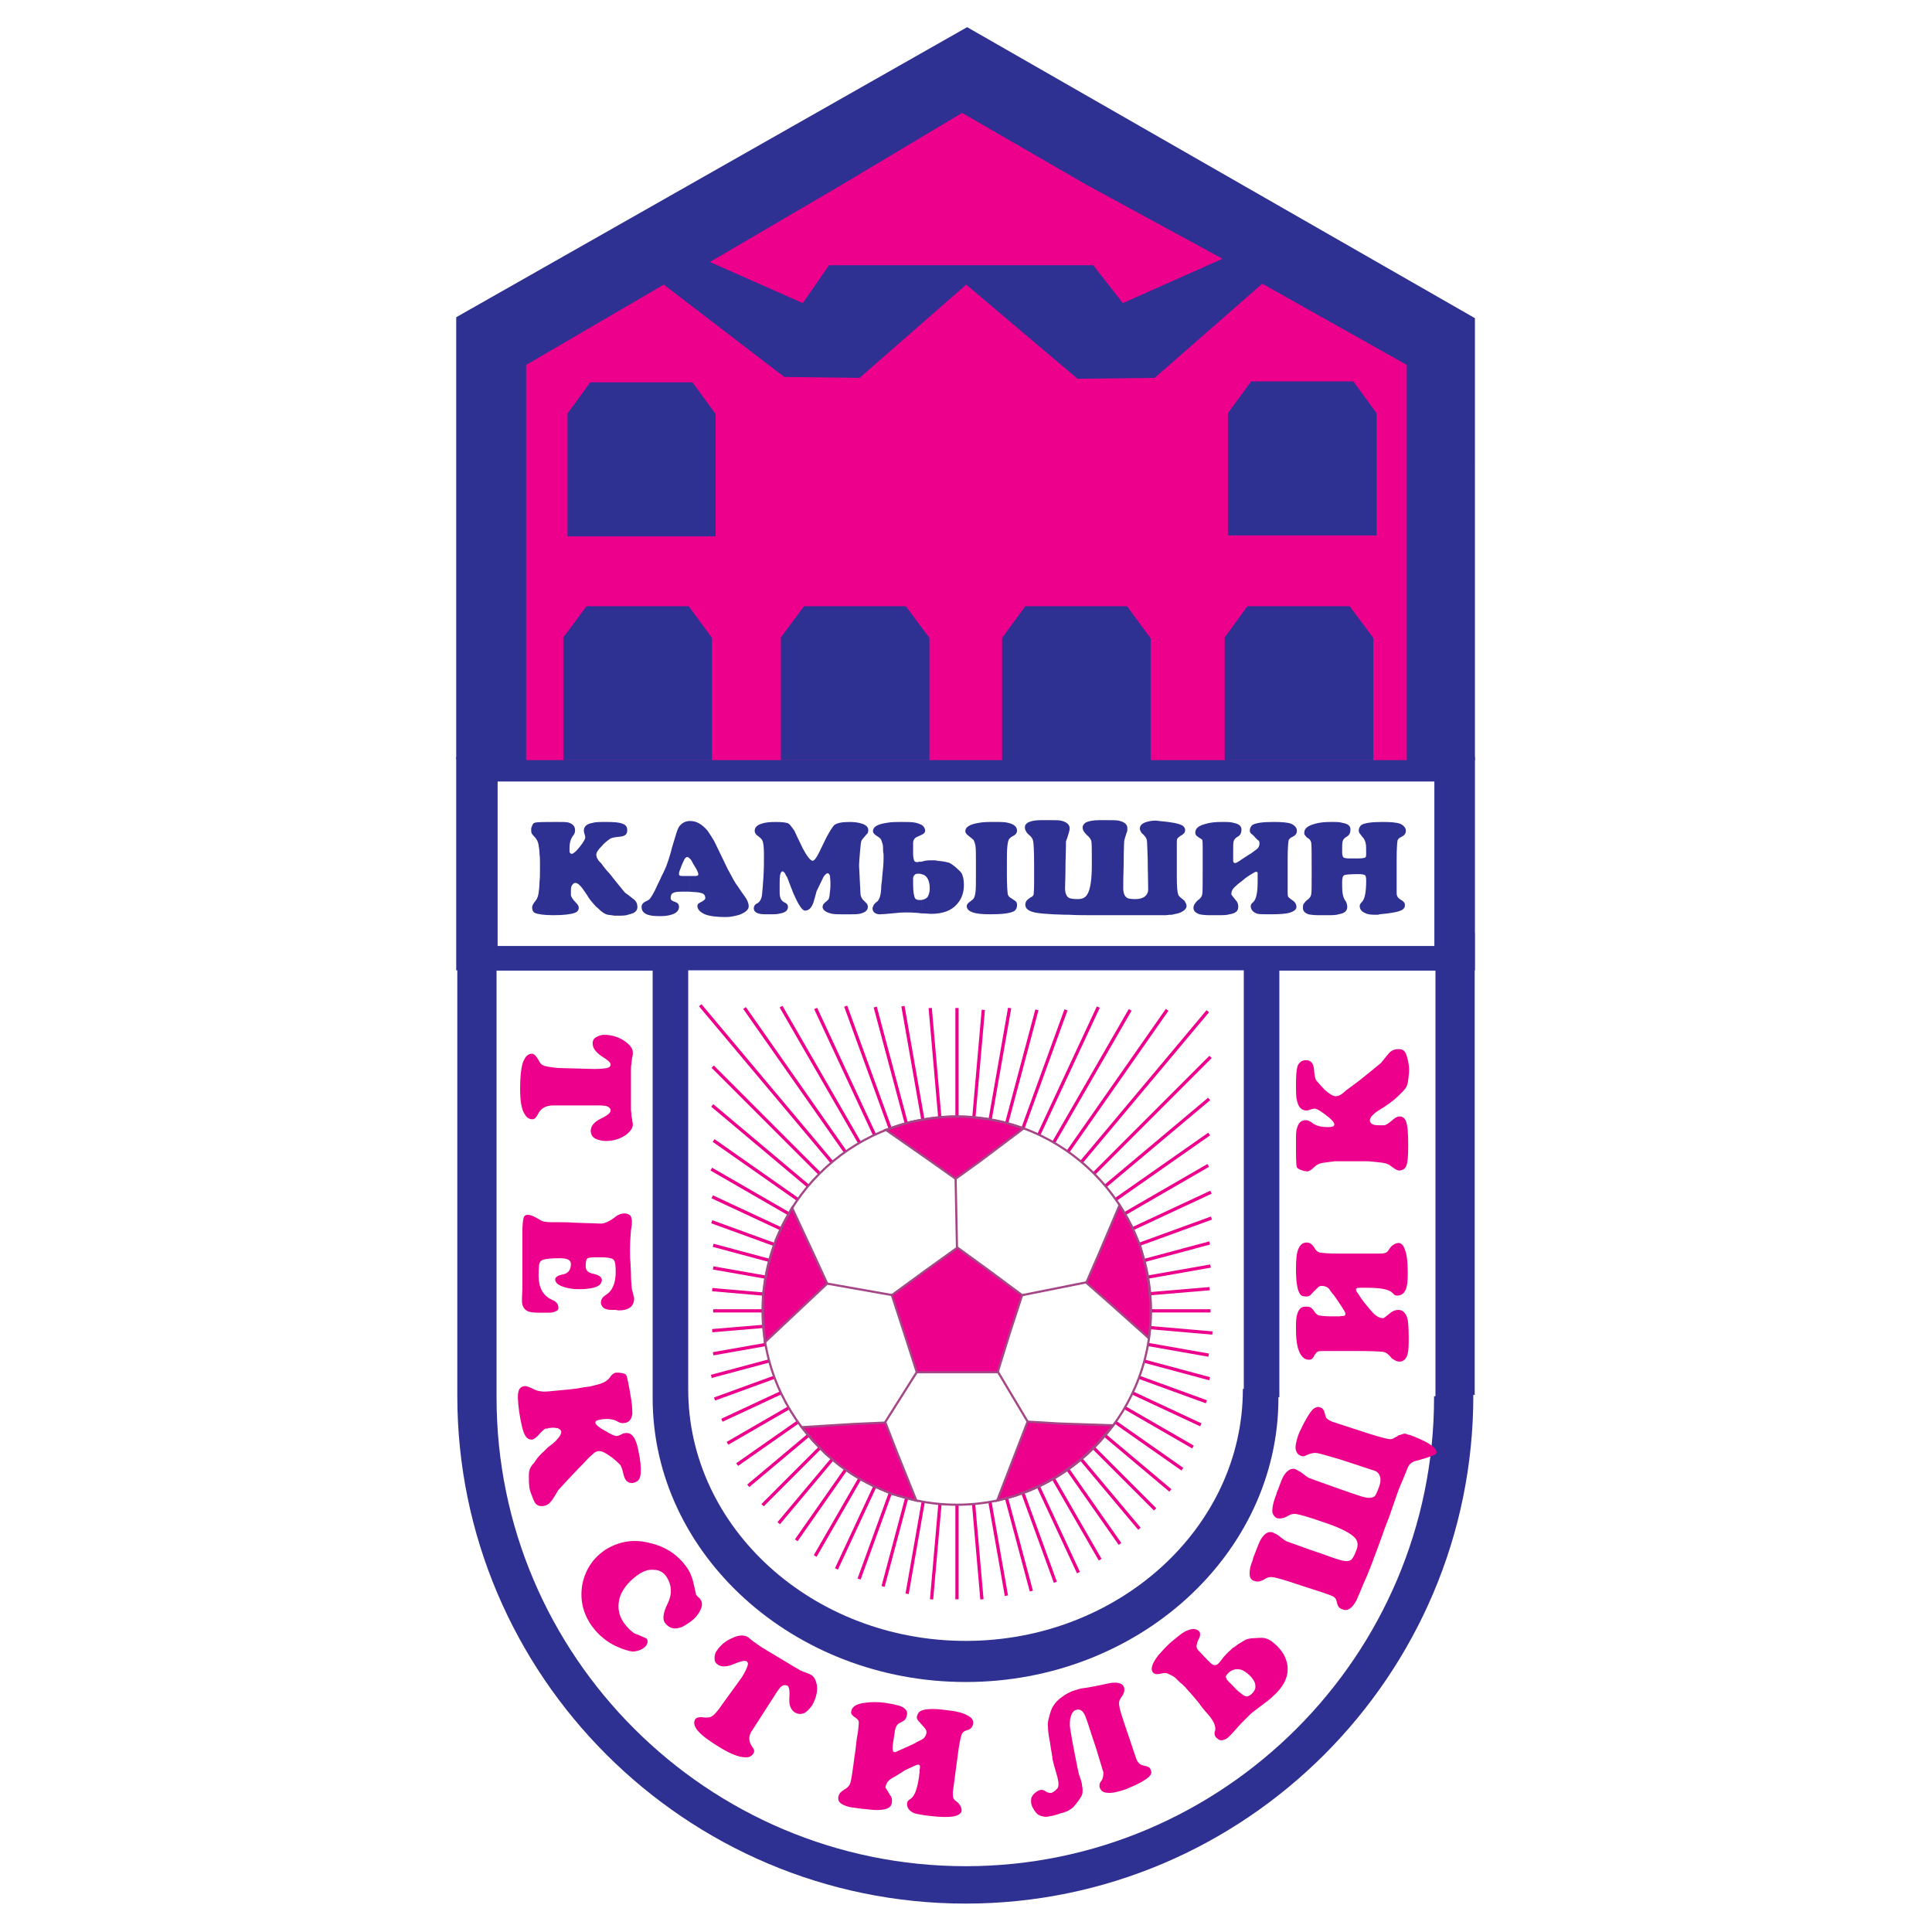 <?xml version="1.0" encoding="utf-8"?>
<!-- Generator: Adobe Illustrator 13.0.0, SVG Export Plug-In . SVG Version: 6.00 Build 14948)  -->
<!DOCTYPE svg PUBLIC "-//W3C//DTD SVG 1.0//EN" "http://www.w3.org/TR/2001/REC-SVG-20010904/DTD/svg10.dtd">
<svg version="1.0" id="Layer_1" xmlns="http://www.w3.org/2000/svg" xmlns:xlink="http://www.w3.org/1999/xlink" x="0px" y="0px"
	 width="192.756px" height="192.756px" viewBox="0 0 192.756 192.756" enable-background="new 0 0 192.756 192.756"
	 xml:space="preserve">
<g>
	<polygon fill-rule="evenodd" clip-rule="evenodd" fill="#FFFFFF" points="0,0 192.756,0 192.756,192.756 0,192.756 0,0 	"/>
	<path fill-rule="evenodd" clip-rule="evenodd" fill="#2E3192" d="M96.354,189.922c27.877,0,50.639-22.754,50.639-50.664
		c0-0.047,0-0.092,0-0.092h0.138V93.062h-30.18H75.666H45.625v46.104c0,0,0,0.045,0,0.092
		C45.625,167.168,68.386,189.922,96.354,189.922L96.354,189.922z"/>
	<path fill-rule="evenodd" clip-rule="evenodd" fill="#FFFFFF" d="M96.354,186.191c25.711,0,46.722-21.004,46.722-46.75
		c0-0.047,0-0.092,0-0.139h0.139V96.838h-27.83H77.279H49.541v42.464c0,0.047,0,0.092,0,0.139
		C49.541,165.188,70.552,186.191,96.354,186.191L96.354,186.191z"/>
	<path fill-rule="evenodd" clip-rule="evenodd" fill="#2E3192" d="M96.354,167.814c17.187,0,31.195-12.76,31.195-28.326
		c0-0.047,0-0.047,0-0.094h0.092V96.01H65.115v43.385c0,0.047,0,0.047,0,0.094C65.115,155.055,79.168,167.814,96.354,167.814
		L96.354,167.814z"/>
	<path fill-rule="evenodd" clip-rule="evenodd" fill="#FFFFFF" d="M96.354,163.713c15.207,0,27.646-11.283,27.646-25.1
		c0-0.047,0-0.047,0-0.047h0.093V95.871h-55.43v42.695c0,0,0,0,0,0.047C68.663,152.43,81.103,163.713,96.354,163.713L96.354,163.713
		z"/>
	
		<polygon fill-rule="evenodd" clip-rule="evenodd" fill="#2E3192" stroke="#2E3192" stroke-width="0.216" stroke-miterlimit="2.613" points="
		45.625,96.7 147.046,96.7 147.046,75.652 45.625,75.652 45.625,96.7 	"/>
	
		<polygon fill-rule="evenodd" clip-rule="evenodd" fill="#FFFFFF" stroke="#2E3192" stroke-width="0.216" stroke-miterlimit="2.613" points="
		49.541,94.489 143.215,94.489 143.215,77.863 49.541,77.863 49.541,94.489 	"/>
	
		<polygon fill-rule="evenodd" clip-rule="evenodd" fill="#2E3192" stroke="#2E3192" stroke-width="0.216" stroke-miterlimit="2.613" points="
		45.625,75.652 147.046,75.744 147.045,31.805 96.493,2.834 45.625,31.712 45.625,75.652 	"/>
	<polygon fill-rule="evenodd" clip-rule="evenodd" fill="#EC008C" points="52.489,75.836 140.358,75.836 140.358,36.411 
		125.936,28.304 115.2,37.7 107.506,37.792 96.401,28.396 85.757,37.7 78.247,37.608 66.221,28.396 52.489,36.411 52.489,75.836 	
		"/>
	
		<polygon fill-rule="evenodd" clip-rule="evenodd" fill="#2E3192" stroke="#2E3192" stroke-width="0.216" stroke-miterlimit="2.613" points="
		56.314,75.744 70.92,75.744 70.92,63.677 68.663,60.591 58.572,60.591 56.314,63.63 56.314,75.744 	"/>
	
		<polygon fill-rule="evenodd" clip-rule="evenodd" fill="#2E3192" stroke="#2E3192" stroke-width="0.216" stroke-miterlimit="2.613" points="
		122.618,53.314 137.225,53.314 137.225,41.247 134.967,38.161 124.876,38.161 122.618,41.247 122.618,53.314 	"/>
	
		<polygon fill-rule="evenodd" clip-rule="evenodd" fill="#2E3192" stroke="#2E3192" stroke-width="0.216" stroke-miterlimit="2.613" points="
		56.729,53.405 71.289,53.405 71.289,41.339 69.031,38.253 58.94,38.253 56.729,41.293 56.729,53.405 	"/>
	
		<polygon fill-rule="evenodd" clip-rule="evenodd" fill="#2E3192" stroke="#2E3192" stroke-width="0.216" stroke-miterlimit="2.613" points="
		122.296,75.744 136.902,75.744 136.902,63.677 134.599,60.591 124.507,60.591 122.296,63.63 122.296,75.744 	"/>
	
		<polygon fill-rule="evenodd" clip-rule="evenodd" fill="#2E3192" stroke="#2E3192" stroke-width="0.216" stroke-miterlimit="2.613" points="
		100.086,75.79 114.692,75.79 114.692,63.723 112.39,60.591 102.345,60.591 100.086,63.677 100.086,75.79 	"/>
	
		<polygon fill-rule="evenodd" clip-rule="evenodd" fill="#2E3192" stroke="#2E3192" stroke-width="0.216" stroke-miterlimit="2.613" points="
		78.017,75.744 92.622,75.744 92.622,63.677 90.319,60.591 80.273,60.591 78.017,63.63 78.017,75.744 	"/>
	<polygon fill-rule="evenodd" clip-rule="evenodd" fill="#EC008C" points="95.986,11.263 83.96,18.448 70.828,26.14 80.089,30.239 
		82.716,26.462 109.071,26.462 112.021,30.239 121.973,25.817 108.335,18.402 95.986,11.263 	"/>
	<path fill-rule="evenodd" clip-rule="evenodd" fill="#2E3192" d="M91.931,91.127v-1.335c0.277-0.046,0.461-0.139,0.599-0.276
		c0.138-0.23,0.23-0.507,0.23-0.875c0-0.46-0.092-0.783-0.23-1.013c-0.138-0.23-0.322-0.369-0.599-0.414v-1.244
		c0.139-0.046,0.23-0.046,0.368-0.093c0.277-0.045,0.507-0.045,0.738-0.045c0.185,0,0.369,0,0.46,0.045
		c0.6,0.046,0.968,0.139,1.152,0.185c0.231,0.093,0.415,0.23,0.646,0.415c0.322,0.276,0.552,0.506,0.645,0.645
		c0.138,0.276,0.229,0.645,0.229,1.151c0,0.783-0.229,1.428-0.691,1.935c-0.553,0.645-1.428,0.967-2.58,0.967
		C92.668,91.173,92.346,91.127,91.931,91.127L91.931,91.127z M91.931,83.297v-1.013c0.23,0.138,0.368,0.368,0.368,0.599
		C92.299,83.067,92.162,83.205,91.931,83.297L91.931,83.297z M97.368,87.258v-1.289c0-0.737,0-1.244-0.045-1.566
		c-0.046-0.276-0.139-0.507-0.184-0.599c-0.047-0.046-0.231-0.184-0.507-0.415c-0.185-0.139-0.322-0.276-0.322-0.461
		c0-0.415,0.46-0.691,1.336-0.829c0.46-0.093,0.967-0.093,1.566-0.093c0.646,0,1.06,0,1.382,0.093
		c0.6,0.138,0.876,0.414,0.876,0.783c0,0.185-0.092,0.322-0.276,0.46c-0.276,0.139-0.46,0.277-0.46,0.322
		c-0.14,0.092-0.185,0.369-0.231,0.783c-0.046,0.414-0.046,0.921-0.046,1.52v1.289c0,1.014,0.046,1.705,0.093,1.981
		c0.045,0.138,0.139,0.276,0.322,0.368c0.138,0.092,0.276,0.185,0.414,0.277c0.139,0.091,0.185,0.23,0.185,0.414
		c0,0.277-0.092,0.461-0.276,0.6c-0.414,0.23-1.198,0.322-2.396,0.322c-0.783,0-1.335-0.046-1.75-0.185
		c-0.369-0.138-0.599-0.322-0.599-0.645c0-0.138,0.138-0.322,0.37-0.46c0.138-0.139,0.275-0.185,0.275-0.231
		c0.092-0.092,0.185-0.322,0.231-0.691C97.368,88.64,97.368,88.042,97.368,87.258L97.368,87.258z M116.905,91.266
		c-0.139,0-0.323,0-0.6,0.045c-0.276,0-0.599,0-0.921,0s-0.646,0-0.968,0c-0.369,0-0.691,0-1.06,0c-0.415,0-1.152,0-2.212,0
		s-1.659,0-1.843,0c-0.968,0-1.844,0-2.627-0.045c-0.737,0-1.29-0.046-1.613-0.046c-0.46-0.046-0.875-0.046-1.197-0.092
		c-1.06-0.092-1.567-0.368-1.567-0.875c0-0.139,0.047-0.322,0.185-0.461c0.093-0.092,0.23-0.185,0.368-0.276
		c0.139-0.046,0.231-0.138,0.277-0.276c0-0.093,0.046-0.461,0.046-1.106v-1.934c0-1.244-0.046-2.026-0.092-2.257
		c-0.046-0.277-0.185-0.46-0.415-0.645c-0.092-0.092-0.23-0.184-0.276-0.322c-0.093-0.139-0.138-0.277-0.138-0.415
		c0-0.23,0.092-0.369,0.322-0.506c0.275-0.138,0.69-0.23,1.29-0.23c0.138,0,0.23,0,0.322,0c0.093,0,0.185,0,0.276,0
		c0.692,0,1.152,0,1.382,0.046c0.554,0.138,0.876,0.369,0.876,0.783c0,0.139-0.046,0.276-0.092,0.461
		c-0.138,0.46-0.23,0.736-0.277,0.829c0,0.092,0,0.829-0.045,2.165c0,1.335-0.047,2.165-0.047,2.487
		c0,0.507,0.139,0.829,0.369,0.968c0.138,0.091,0.414,0.138,0.921,0.138c0.415,0,0.737-0.138,0.922-0.46
		c0.323-0.507,0.461-1.521,0.461-2.995c0-1.289,0-2.072-0.047-2.302c-0.045-0.23-0.229-0.46-0.46-0.645
		c-0.092-0.092-0.185-0.184-0.276-0.322c-0.093-0.139-0.138-0.277-0.138-0.415c0-0.23,0.138-0.369,0.322-0.506
		c0.275-0.138,0.736-0.23,1.336-0.23c0.092,0,0.23,0,0.322,0c0.093,0,0.184,0,0.276,0c0.691,0,1.105,0,1.336,0.046
		c0.6,0.138,0.876,0.369,0.876,0.783c0,0.139,0,0.276-0.092,0.461c-0.139,0.46-0.23,0.736-0.23,0.829
		c0,0.092-0.047,0.829-0.047,2.165c-0.045,1.335-0.045,2.165-0.045,2.487c0,0.507,0.138,0.829,0.368,0.968
		c0.092,0.091,0.415,0.138,0.875,0.138c0.369,0,0.646-0.092,0.876-0.23c0.23-0.185,0.368-0.415,0.368-0.737
		c0-0.875-0.046-1.843-0.046-2.994c-0.046-1.105-0.046-1.75-0.092-1.934c-0.047-0.231-0.23-0.461-0.507-0.691
		c-0.093-0.138-0.185-0.277-0.185-0.461c0-0.276,0.185-0.461,0.506-0.599c0.277-0.092,0.6-0.185,1.061-0.185
		c0.185,0,0.323,0.046,0.415,0.046c1.105,0.092,1.843,0.23,2.211,0.415c0.185,0.092,0.323,0.276,0.323,0.461
		c0,0.138-0.046,0.276-0.092,0.322c-0.093,0.092-0.185,0.184-0.369,0.276c-0.139,0.092-0.23,0.184-0.323,0.276
		c-0.045,0.139-0.045,0.277-0.045,0.507v3.316c0,0.921,0.045,1.474,0.138,1.75c0,0.091,0.139,0.23,0.368,0.414
		c0.093,0.093,0.185,0.139,0.231,0.185c0.137,0.184,0.184,0.322,0.229,0.46c0.046,0.277-0.138,0.507-0.507,0.691
		C117.642,91.127,117.32,91.173,116.905,91.266L116.905,91.266z M128.47,85.646v3.362c0,0.184,0,0.322,0.046,0.461
		c0.093,0.092,0.186,0.184,0.323,0.276c0.138,0.092,0.276,0.185,0.368,0.322c0.092,0.092,0.139,0.276,0.139,0.415
		c0,0.23-0.185,0.415-0.6,0.552c-0.368,0.139-1.06,0.185-1.98,0.185c-0.646,0-1.061,0-1.291-0.046
		c-0.46-0.139-0.69-0.415-0.69-0.783c0-0.138,0.092-0.276,0.23-0.369c0.321-0.276,0.46-0.967,0.46-2.073c0-0.092,0-0.184,0-0.276
		c0-0.093,0-0.184,0-0.276c0-0.139,0-0.276,0-0.323c-0.046-0.092-0.092-0.092-0.184-0.092c-0.047,0-0.139,0.046-0.276,0.139
		c-0.415,0.23-0.646,0.415-0.783,0.506c-0.093,0.092-0.323,0.276-0.691,0.553c-0.276,0.23-0.461,0.414-0.554,0.553
		c-0.092,0.138-0.138,0.322-0.138,0.507c0,0.045,0.185,0.23,0.461,0.598c0.185,0.184,0.23,0.415,0.23,0.645
		c0,0.415-0.276,0.645-0.876,0.737c-0.276,0.092-0.691,0.092-1.336,0.092c-0.092,0-0.185,0-0.276,0s-0.23,0-0.322,0
		c-0.461,0-0.829-0.045-1.06-0.092c-0.369-0.138-0.6-0.322-0.6-0.645c0-0.138,0.046-0.277,0.139-0.415
		c0.092-0.138,0.185-0.229,0.275-0.322c0.277-0.185,0.416-0.368,0.461-0.598c0.046-0.231,0.046-1.013,0.046-2.304
		c0-0.46,0-0.875,0-1.29c0-0.368,0-0.69,0-1.013c0-0.46,0-0.737-0.046-0.829c0-0.046-0.138-0.139-0.322-0.231
		c-0.092-0.091-0.184-0.138-0.184-0.138c-0.139-0.092-0.185-0.23-0.185-0.368c0-0.415,0.321-0.691,1.06-0.876
		c0.46-0.138,0.967-0.184,1.613-0.184c0.507,0,0.874,0,1.151,0.093c0.507,0.091,0.783,0.322,0.783,0.645
		c0,0.184-0.046,0.369-0.092,0.46c-0.093,0.138-0.185,0.23-0.369,0.322c-0.138,0.093-0.276,0.23-0.322,0.415
		c-0.046,0.138-0.046,0.506-0.046,1.059v0.507c0,0.184,0,0.322,0,0.414c0.046,0.138,0.092,0.185,0.184,0.185
		c0.093,0,0.185-0.046,0.323-0.138c0.091-0.046,0.23-0.138,0.276-0.184c0.507-0.322,0.829-0.553,1.013-0.645
		c0.186-0.139,0.369-0.277,0.554-0.415c0.185-0.139,0.276-0.322,0.276-0.599c0-0.138-0.046-0.277-0.185-0.322
		c-0.092-0.092-0.184-0.184-0.23-0.231c-0.046-0.046-0.138-0.184-0.322-0.322c-0.138-0.092-0.23-0.23-0.23-0.368
		c0-0.23,0.093-0.414,0.23-0.553c0.322-0.23,1.061-0.323,2.166-0.323c0.783,0,1.382,0.046,1.751,0.184
		c0.368,0.185,0.552,0.415,0.552,0.691c0,0.276-0.138,0.46-0.414,0.599c-0.23,0.091-0.368,0.23-0.415,0.368
		C128.516,84.126,128.47,84.725,128.47,85.646L128.47,85.646z M139.344,85.646v3.362c0,0.184,0,0.322,0.092,0.461
		c0.047,0.092,0.139,0.184,0.277,0.276c0.184,0.092,0.276,0.185,0.322,0.229c0.093,0.093,0.138,0.185,0.138,0.322
		c0,0.231-0.092,0.369-0.322,0.507c-0.368,0.184-1.105,0.322-2.211,0.415c-0.093,0.046-0.139,0.046-0.231,0.046
		c-0.046,0-0.138,0-0.229,0c-0.461,0-0.783-0.046-1.015-0.184c-0.322-0.138-0.507-0.369-0.507-0.691
		c0-0.138,0.093-0.276,0.231-0.415c0.275-0.276,0.415-0.967,0.415-2.118c0-0.322-0.047-0.507-0.14-0.553
		c-0.092-0.046-0.275-0.092-0.645-0.092c-0.783,0-1.244,0.045-1.383,0.092c-0.183,0.092-0.229,0.322-0.229,0.691v0.415
		c0,0.691,0.092,1.197,0.368,1.521c0.093,0.184,0.139,0.367,0.139,0.552c0,0.415-0.277,0.645-0.875,0.737
		c-0.231,0.092-0.691,0.092-1.337,0.092c-0.093,0-0.185,0-0.276,0s-0.185,0-0.323,0c-0.46,0-0.829-0.045-1.059-0.092
		c-0.369-0.138-0.554-0.322-0.554-0.645c0-0.138,0-0.277,0.092-0.415c0.093-0.138,0.185-0.229,0.277-0.322
		c0.276-0.185,0.414-0.368,0.461-0.598c0.045-0.231,0.045-1.013,0.045-2.304c0-1.658,0-2.625-0.045-2.855
		c-0.047-0.23-0.185-0.415-0.415-0.507c-0.092-0.091-0.139-0.138-0.185-0.23c-0.092-0.046-0.092-0.138-0.092-0.276
		c0-0.415,0.368-0.691,1.06-0.876c0.461-0.138,1.014-0.184,1.612-0.184c0.507,0,0.876,0,1.153,0.093
		c0.552,0.091,0.782,0.322,0.782,0.645c0,0.184-0.046,0.369-0.093,0.46c-0.092,0.138-0.184,0.23-0.368,0.322
		c-0.139,0.093-0.276,0.23-0.321,0.415c-0.047,0.138-0.047,0.506-0.047,1.059c0,0.276,0.047,0.461,0.138,0.552
		c0.092,0.046,0.276,0.092,0.507,0.092h0.276h0.691c0.369,0,0.599-0.046,0.69-0.092c0.094-0.045,0.094-0.23,0.094-0.46
		c0-0.461,0-0.783-0.047-0.921c0-0.139-0.093-0.323-0.185-0.507c-0.138-0.138-0.23-0.276-0.368-0.46
		c-0.092-0.092-0.139-0.23-0.139-0.322c0-0.23,0.092-0.414,0.23-0.553c0.322-0.23,1.06-0.323,2.166-0.323
		c0.783,0,1.382,0.046,1.751,0.184c0.368,0.185,0.552,0.415,0.552,0.691c0,0.276-0.137,0.46-0.414,0.599
		c-0.23,0.091-0.368,0.23-0.415,0.368C139.39,84.126,139.344,84.725,139.344,85.646L139.344,85.646z M91.931,82.284v1.013
		c-0.23,0.092-0.368,0.185-0.415,0.185c-0.185,0.091-0.277,0.184-0.322,0.276c-0.046,0.046-0.092,0.185-0.092,0.369v1.06
		c0,0.276,0.046,0.506,0.092,0.645c0.045,0.138,0.138,0.185,0.369,0.185c0.091-0.046,0.229-0.046,0.368-0.046v1.244
		c-0.092-0.046-0.185-0.046-0.322-0.046c-0.185,0-0.322,0.046-0.369,0.138c-0.092,0.092-0.138,0.185-0.138,0.322v0.645
		c0,0.691,0.092,1.151,0.185,1.335c0.092,0.139,0.23,0.185,0.46,0.185c0.092,0,0.139,0,0.185,0v1.335
		c-0.092,0-0.23-0.045-0.322-0.045c-0.553-0.047-0.922-0.047-1.106-0.047c-0.276,0-0.645,0-1.014,0.047
		c-0.922,0.092-1.475,0.138-1.705,0.138c-0.185,0-0.369-0.046-0.507-0.138c-0.138-0.093-0.23-0.277-0.23-0.461
		c0-0.045,0-0.091,0.046-0.138c0.046-0.185,0.138-0.323,0.322-0.461c0.323-0.184,0.507-0.737,0.507-1.658
		c0.047-0.369,0.092-0.645,0.092-0.875c0.092-0.783,0.138-1.382,0.138-1.843c0-0.138,0-0.23,0-0.368c0-0.138-0.046-0.23-0.046-0.322
		c0-0.323,0-0.599-0.046-0.737c-0.046-0.138-0.092-0.276-0.139-0.414c-0.046-0.139-0.23-0.277-0.46-0.415
		c-0.231-0.139-0.369-0.322-0.369-0.461c0-0.415,0.414-0.691,1.336-0.829c0.461-0.093,0.968-0.093,1.521-0.093
		c0.645,0,1.152,0,1.475,0.093C91.609,82.146,91.792,82.238,91.931,82.284L91.931,82.284z M68.708,88.962v-1.566h0.416
		c0.092,0,0.23,0,0.322,0c0.138,0,0.23-0.092,0.23-0.139c0-0.138-0.093-0.368-0.277-0.69c-0.138-0.184-0.184-0.323-0.229-0.368
		c-0.139-0.23-0.185-0.369-0.231-0.415c-0.092-0.092-0.185-0.185-0.231-0.231v-3.638c0.046,0,0.139,0,0.185,0
		c0.599,0,1.152,0.322,1.705,0.967c0.138,0.185,0.323,0.507,0.646,1.013c0.507,1.06,0.968,1.98,1.336,2.764
		c0.461,0.875,0.783,1.474,1.013,1.75c0.23,0.369,0.507,0.737,0.737,1.06c0.23,0.322,0.368,0.645,0.368,0.967
		c0,0.322-0.322,0.598-0.92,0.829c-0.462,0.138-0.922,0.23-1.383,0.23c-0.922,0-1.613-0.092-2.074-0.276
		c-0.507-0.23-0.738-0.507-0.738-0.829c0-0.138,0.047-0.23,0.231-0.322c0.369-0.184,0.553-0.322,0.553-0.461
		c0-0.276-0.139-0.46-0.415-0.506C69.722,89.008,69.308,89.008,68.708,88.962L68.708,88.962z M78.523,87.489
		c-0.092-0.092-0.138-0.185-0.184-0.322c-0.092-0.139-0.184-0.231-0.277-0.231c-0.092,0-0.184,0.138-0.229,0.369
		c-0.047,0.276-0.047,0.553-0.047,0.875c0,0.138,0,0.276,0,0.414c0,0.139,0,0.322,0,0.461c0,0.552,0.185,0.875,0.553,1.013
		c0.184,0.092,0.276,0.229,0.276,0.415c0,0.322-0.23,0.552-0.737,0.645c-0.276,0.092-0.645,0.092-1.152,0.092
		c-0.414,0-0.737,0-0.921-0.046c-0.415-0.092-0.599-0.276-0.599-0.553c0-0.23,0.138-0.414,0.369-0.506
		c0.23-0.139,0.414-0.415,0.46-0.921c0.046-0.46,0.093-1.059,0.138-1.75c0.046-0.691,0.046-1.427,0.046-2.211
		c0-0.691-0.046-1.197-0.185-1.427c-0.046-0.092-0.138-0.184-0.369-0.369c-0.23-0.138-0.368-0.322-0.368-0.553
		c0-0.323,0.23-0.553,0.645-0.691c0.369-0.138,0.83-0.184,1.428-0.184c0.691,0,1.152,0.046,1.337,0.184
		c0.138,0.093,0.276,0.323,0.553,0.691c0.322,0.737,0.645,1.335,0.829,1.75c0.415,0.783,0.738,1.198,0.968,1.243
		c0.138,0.046,0.368-0.23,0.645-0.782c0.23-0.507,0.507-1.014,0.737-1.521c0.368-0.69,0.646-1.104,0.783-1.243
		c0.277-0.23,0.783-0.323,1.567-0.323c0.415,0,0.783,0.046,1.105,0.138c0.507,0.139,0.737,0.369,0.737,0.691
		c0,0.139-0.045,0.322-0.184,0.415c-0.323,0.369-0.507,0.599-0.507,0.645c-0.047,0.138-0.093,0.507-0.139,1.105
		s-0.092,1.059-0.092,1.336l0.138,2.763c0,0.369,0.184,0.645,0.507,0.921c0.184,0.138,0.231,0.323,0.231,0.461
		c0,0.322-0.231,0.506-0.645,0.645c-0.277,0.092-0.692,0.092-1.198,0.092h-0.415h-0.23c-0.507,0-0.968,0-1.244-0.092
		c-0.507-0.138-0.783-0.368-0.783-0.645c0-0.185,0.091-0.323,0.322-0.507c0.184-0.138,0.323-0.276,0.323-0.414
		c0.046-0.092,0.046-0.277,0.091-0.599c0.047-0.323,0.047-0.645,0.047-0.875c0-0.276-0.047-0.507-0.047-0.69
		c-0.045-0.184-0.138-0.276-0.23-0.276s-0.276,0.138-0.415,0.369c-0.046,0.091-0.275,0.553-0.69,1.427
		c-0.139,0.507-0.231,0.875-0.323,1.152c-0.185,0.507-0.46,0.783-0.83,0.783c-0.276,0-0.645-0.554-1.152-1.705
		C79.03,88.824,78.8,88.226,78.523,87.489L78.523,87.489z M56.959,89.146c0,0.046,0,0.046,0,0.093c0,0.045,0,0.045,0,0.045
		c0,0.138,0.138,0.415,0.507,0.783c0.184,0.185,0.276,0.322,0.276,0.507c0,0.23-0.138,0.414-0.414,0.507
		c-0.369,0.138-1.106,0.229-2.12,0.229c-0.921,0-1.521-0.092-1.843-0.229c-0.184-0.093-0.275-0.277-0.275-0.553
		c0-0.139,0.091-0.369,0.368-0.691c0.139-0.185,0.23-0.415,0.277-0.737c0.046-0.322,0.092-0.691,0.092-1.105
		c0.046-0.415,0.046-0.783,0.046-1.198v-0.598c0-0.369,0-0.691-0.046-1.013c0-0.277-0.046-0.6-0.092-0.875
		c-0.046-0.322-0.185-0.599-0.415-0.829c-0.229-0.231-0.322-0.369-0.322-0.553c0-0.046,0-0.138,0-0.276
		c0.093-0.368,0.23-0.552,0.322-0.552c0.184-0.093,0.922-0.093,2.258-0.093c0.553,0,0.922,0,1.105,0.046
		c0.461,0.138,0.691,0.369,0.691,0.783c0,0.184-0.045,0.322-0.138,0.461c-0.276,0.323-0.414,0.737-0.414,1.335
		c0,0.138,0,0.23,0,0.369c0.045,0.092,0.092,0.185,0.23,0.185c0.138,0,0.415-0.23,0.783-0.691c0.368-0.461,0.552-0.783,0.552-0.922
		c0-0.091,0-0.184-0.045-0.276c-0.047-0.184-0.093-0.322-0.093-0.415c0-0.414,0.277-0.691,0.875-0.783
		c0.277-0.093,0.738-0.093,1.383-0.093c0.783,0,1.337,0.046,1.612,0.184c0.322,0.093,0.462,0.323,0.462,0.645
		c0,0.415-0.231,0.599-0.784,0.646c-0.553,0.045-0.875,0.138-0.968,0.23c-0.322,0.23-0.599,0.461-0.782,0.691
		c-0.369,0.368-0.553,0.645-0.553,0.875c0,0.138,0.046,0.322,0.184,0.507c0,0.046,0.139,0.184,0.322,0.369
		c0.323,0.46,0.599,0.782,0.829,1.013c0.6,0.782,1.152,1.427,1.521,1.888c0.46,0.322,0.783,0.598,0.967,0.737
		c0.185,0.184,0.277,0.415,0.277,0.691s-0.138,0.461-0.369,0.599c-0.138,0.045-0.369,0.138-0.737,0.229
		c-0.276,0.046-0.507,0.046-0.645,0.046c-0.185,0-0.369,0-0.554,0c-0.184-0.046-0.369-0.046-0.645-0.092
		c-0.231-0.046-0.461-0.184-0.738-0.415c-0.138-0.139-0.276-0.276-0.46-0.415c-0.138-0.139-0.323-0.369-0.553-0.645
		c-0.092-0.139-0.185-0.23-0.276-0.415c-0.185-0.276-0.369-0.553-0.507-0.737c-0.277-0.368-0.507-0.553-0.738-0.553
		c-0.045,0-0.092,0.046-0.138,0.046c-0.092,0.093-0.184,0.184-0.229,0.323c-0.047,0.184-0.047,0.368-0.047,0.506
		c0,0.046,0,0.092,0,0.138V89.146L56.959,89.146z M68.708,81.916v3.638c-0.045,0-0.092-0.045-0.138-0.045
		c-0.138,0-0.276,0.138-0.369,0.414c-0.045,0.046-0.091,0.185-0.229,0.507c-0.046,0.138-0.093,0.276-0.138,0.368
		c-0.092,0.23-0.092,0.369-0.092,0.415c0,0.138,0.092,0.184,0.322,0.184h0.138h0.507v1.566c-0.229,0-0.46,0-0.736,0
		c-0.416,0-0.691,0.046-0.829,0.138c-0.139,0.046-0.231,0.23-0.231,0.506c0,0.185,0.138,0.277,0.415,0.368
		c0.277,0.093,0.415,0.231,0.415,0.507c0,0.369-0.276,0.645-0.783,0.783c-0.277,0.092-0.645,0.138-1.152,0.138
		c-0.738,0-1.245-0.093-1.521-0.322c-0.185-0.138-0.277-0.323-0.277-0.599c0-0.23,0.138-0.415,0.415-0.552
		c0.229-0.093,0.369-0.185,0.46-0.323c0.139-0.184,0.277-0.415,0.461-0.783c0.093-0.185,0.185-0.415,0.277-0.598
		c0.138-0.277,0.277-0.553,0.415-0.876c0.185-0.322,0.277-0.599,0.415-0.875c0.185-0.506,0.414-1.151,0.599-1.935
		c0.139-0.506,0.276-0.875,0.322-1.059c0.139-0.507,0.277-0.875,0.415-1.06C68.018,82.146,68.294,81.962,68.708,81.916
		L68.708,81.916z"/>
	<path fill-rule="evenodd" clip-rule="evenodd" fill="#FFFFFF" d="M95.986,161.641c13.823,0,25.342-10.5,26.541-23.764v-2.305
		v-34.221H69.354v34.221v2.305C70.552,151.141,82.117,161.641,95.986,161.641L95.986,161.641z"/>
	<path fill="none" stroke="#EC008C" stroke-width="0.324" stroke-miterlimit="2.613" d="M95.479,159.568v-59 M97.968,159.568
		l-5.161-59 M100.409,159.201l-10.321-58.816 M102.897,158.74l-15.574-58.264 M105.293,157.865l-20.918-57.48 M107.598,156.896
		L81.38,100.615 M109.763,155.607L77.924,100.43 M111.745,154.041l-37.461-53.473 M113.68,152.521l-43.819-52.229 M115.246,150.588
		l-44.142-44.17 M116.767,148.699l-45.708-38.412 M117.965,146.58l-46.768-32.793 M119.024,144.369l-48.058-27.727 M119.808,142.158
		l-48.749-22.752 M120.36,139.855l-49.348-17.961 M120.684,137.555l-49.533-13.312 M120.591,135.203l-49.44-8.703 M120.96,132.994
		l-49.901-4.33 M120.774,130.783H71.151 M120.684,128.572l-49.625,4.191 M120.774,126.314l-49.624,8.752 M120.684,124.012
		l-49.717,13.311 M120.867,121.525L71.289,139.58 M120.821,118.945l-48.795,22.754 M120.545,116.273L72.58,144 M120.637,113.143
		l-47.09,32.977 M120.637,109.643l-45.984,38.596 M120.774,105.451l-44.693,44.721 M120.499,100.891l-42.806,51.078
		 M116.444,100.754l-37,52.92 M112.758,100.754L81.333,155.24 M109.578,100.477l-26.125,56.053 M106.353,100.754l-20.642,56.787
		 M103.451,100.754l-15.344,57.525 M100.732,100.568l-10.229,58.447 M98.105,100.754l-5.161,58.814"/>
	
		<path fill-rule="evenodd" clip-rule="evenodd" fill="#FFFFFF" stroke="#A54686" stroke-width="0.216" stroke-miterlimit="2.613" d="
		M95.479,150.127c-10.689,0-19.398-8.705-19.398-19.344c0-10.686,8.708-19.391,19.398-19.391c10.643,0,19.352,8.705,19.352,19.391
		C114.831,141.422,106.122,150.127,95.479,150.127L95.479,150.127z"/>
	<path fill="none" stroke="#A54686" stroke-width="0.216" stroke-miterlimit="2.613" d="M91.517,136.816l-3.225,5.113
		 M95.479,124.518l-0.138-6.908 M89.029,129.217l-6.497-1.15"/>
	
		<polygon fill-rule="evenodd" clip-rule="evenodd" fill="#EC008C" stroke="#A54686" stroke-width="0.216" stroke-miterlimit="2.613" points="
		95.525,124.473 98.751,126.822 101.977,129.217 100.732,133.039 99.533,136.908 95.525,136.908 91.47,136.908 90.227,133.039 
		88.982,129.217 92.254,126.822 95.525,124.473 	"/>
	
		<polygon fill-rule="evenodd" clip-rule="evenodd" fill="#EC008C" stroke="#A54686" stroke-width="0.216" stroke-miterlimit="2.613" points="
		82.532,128.066 80.273,130.184 76.312,133.914 76.127,131.336 76.127,129.264 76.312,127.975 76.496,126.914 76.864,125.439 
		77.417,123.689 78.108,122.217 79.03,120.512 81.241,125.256 82.532,128.066 	"/>
	
		<polygon fill-rule="evenodd" clip-rule="evenodd" fill="#EC008C" stroke="#A54686" stroke-width="0.216" stroke-miterlimit="2.613" points="
		88.337,141.93 89.443,144.785 91.424,149.713 90.227,149.391 89.029,149.068 87.093,148.238 85.942,147.641 85.02,147.086 
		83.776,146.213 82.394,145.061 81.241,143.863 79.998,142.389 85.25,142.066 88.337,141.93 	"/>
	
		<polygon fill-rule="evenodd" clip-rule="evenodd" fill="#EC008C" stroke="#A54686" stroke-width="0.216" stroke-miterlimit="2.613" points="
		102.528,141.836 105.616,142.021 111.053,142.205 109.349,144.186 107.874,145.568 106.814,146.35 105.846,147.041 
		105.293,147.408 104.556,147.777 103.911,148.146 102.943,148.561 101.331,149.205 99.488,149.713 101.423,144.691 
		102.528,141.836 	"/>
	
		<polygon fill-rule="evenodd" clip-rule="evenodd" fill="#EC008C" stroke="#A54686" stroke-width="0.216" stroke-miterlimit="2.613" points="
		108.381,127.975 109.625,125.117 111.698,120.236 112.343,121.295 112.942,122.4 113.771,124.336 114.095,125.578 114.37,126.637 
		114.602,128.111 114.785,129.953 114.785,131.566 114.739,132.441 114.602,133.5 110.685,130 108.381,127.975 	"/>
	
		<polygon fill-rule="evenodd" clip-rule="evenodd" fill="#EC008C" stroke="#A54686" stroke-width="0.216" stroke-miterlimit="2.613" points="
		95.341,117.609 92.807,115.814 88.383,112.729 89.766,112.268 90.826,111.945 91.839,111.762 92.899,111.576 94.189,111.439 
		95.295,111.393 96.816,111.439 98.612,111.668 100.225,111.99 102.114,112.59 97.829,115.814 95.341,117.609 	"/>
	<path fill="none" stroke="#A54686" stroke-width="0.216" stroke-miterlimit="2.613" d="M108.427,127.928l-6.45,1.289
		 M99.533,136.816l2.995,5.02"/>
	<path fill-rule="evenodd" clip-rule="evenodd" fill="#EC008C" d="M123.771,172.004v-3.086c0.229,0.186,0.368,0.277,0.507,0.322
		c0.184,0.047,0.368-0.045,0.599-0.229c0.276-0.277,0.415-0.553,0.368-0.83c0-0.322-0.184-0.6-0.46-0.922
		c-0.369-0.367-0.691-0.598-1.014-0.689v-2.672c0.275-0.186,0.461-0.275,0.553-0.322c0.23-0.092,0.553-0.139,0.875-0.139
		c0.553-0.047,0.922-0.047,1.152,0.047c0.322,0.092,0.69,0.367,1.105,0.783c0.646,0.645,0.968,1.381,1.014,2.117
		c0.046,1.014-0.46,1.98-1.521,2.902c-0.229,0.23-0.645,0.553-1.151,0.922c-0.554,0.414-0.922,0.691-1.06,0.828
		c-0.231,0.23-0.507,0.508-0.83,0.83C123.862,171.912,123.816,171.957,123.771,172.004L123.771,172.004z M136.072,157.91
		c-0.23,0.6-0.507,1.197-0.737,1.75c-0.415,0.783-0.875,1.105-1.336,0.922c-0.23-0.047-0.414-0.184-0.507-0.369
		c-0.046-0.092-0.092-0.23-0.139-0.459c-0.046-0.23-0.184-0.416-0.414-0.508c-0.276-0.139-1.382-0.506-3.271-1.105
		c-1.474-0.506-2.35-0.736-2.627-0.781c-0.321-0.047-0.599,0-0.921,0.229c-0.093,0.047-0.276,0.139-0.461,0.184
		c-0.185,0.047-0.368,0-0.507-0.045c-0.23-0.045-0.414-0.23-0.461-0.508c-0.046-0.367,0-0.873,0.277-1.52
		c0.046-0.137,0.046-0.229,0.092-0.367c0.046-0.092,0.092-0.184,0.138-0.324c0.276-0.736,0.461-1.197,0.6-1.428
		c0.368-0.598,0.736-0.828,1.198-0.689c0.138,0.092,0.322,0.139,0.507,0.275c0.46,0.369,0.736,0.553,0.829,0.6
		c0.092,0.045,0.921,0.322,2.441,0.875c1.521,0.508,2.442,0.875,2.812,0.967c0.599,0.186,1.014,0.186,1.243,0
		c0.139-0.137,0.322-0.459,0.507-0.967c0.185-0.461,0.139-0.875-0.138-1.197c-0.461-0.508-1.567-1.059-3.271-1.613
		c-1.429-0.506-2.304-0.736-2.627-0.781c-0.275-0.047-0.598,0.045-0.875,0.229c-0.139,0.094-0.276,0.141-0.507,0.186
		c-0.185,0.047-0.322,0.047-0.507,0c-0.23-0.092-0.369-0.275-0.461-0.553c-0.046-0.369,0.047-0.875,0.276-1.52
		c0.046-0.139,0.093-0.23,0.139-0.369c0-0.092,0.046-0.184,0.092-0.277c0.276-0.734,0.461-1.242,0.599-1.473
		c0.369-0.6,0.784-0.83,1.198-0.691c0.185,0.092,0.322,0.184,0.507,0.277c0.461,0.367,0.737,0.551,0.829,0.598
		c0.093,0.047,0.922,0.322,2.442,0.877c1.521,0.551,2.488,0.873,2.811,0.967c0.6,0.184,1.014,0.184,1.291,0
		c0.138-0.139,0.275-0.461,0.461-0.967c0.138-0.369,0.184-0.738,0.091-1.016c-0.091-0.322-0.322-0.553-0.736-0.645
		c-0.968-0.322-2.073-0.689-3.363-1.104c-1.291-0.369-2.027-0.6-2.259-0.6c-0.275-0.045-0.598,0.045-1.013,0.23
		c-0.139,0.092-0.323,0.139-0.508,0.047c-0.321-0.094-0.507-0.369-0.553-0.783c0-0.324,0.093-0.691,0.231-1.152
		c0.091-0.23,0.138-0.369,0.184-0.461c0.553-1.197,1.014-1.934,1.336-2.256c0.23-0.184,0.461-0.277,0.691-0.184
		c0.185,0.045,0.276,0.137,0.322,0.229c0.092,0.094,0.139,0.277,0.185,0.461c0.047,0.23,0.092,0.369,0.229,0.461
		c0.093,0.092,0.277,0.184,0.462,0.275l3.824,1.244c1.06,0.322,1.705,0.506,2.027,0.506c0.138,0,0.322-0.092,0.645-0.275
		c0.093-0.092,0.185-0.139,0.277-0.139c0.229-0.092,0.414-0.139,0.506-0.139c0.139,0.047,0.23,0.047,0.277,0.094
		c0.092,0,0.184,0.045,0.229,0.045c0.646,0.23,1.244,0.506,1.752,0.783c0.69,0.414,0.967,0.736,0.875,1.059
		c-0.092,0.139-0.691,0.369-1.844,0.691c-0.553,0.092-0.875,0.369-1.013,0.736c-0.092,0.186-0.23,0.6-0.507,1.246
		c-0.276,0.598-0.415,1.012-0.508,1.242c-0.137,0.414-0.414,1.197-0.829,2.395c-0.461,1.152-0.691,1.842-0.737,1.98
		c-0.414,1.105-0.736,2.027-1.059,2.855C136.487,156.99,136.257,157.541,136.072,157.91L136.072,157.91z M133.723,125.072h4.009
		c0.23,0,0.414-0.047,0.553-0.092c0.139-0.094,0.23-0.186,0.322-0.369c0.139-0.186,0.231-0.322,0.415-0.416
		c0.139-0.092,0.322-0.184,0.507-0.184c0.276,0,0.507,0.23,0.645,0.691c0.186,0.414,0.277,1.197,0.277,2.303
		c0,0.736-0.047,1.197-0.139,1.475c-0.139,0.506-0.461,0.783-0.922,0.783c-0.184,0-0.322-0.094-0.415-0.23
		c-0.321-0.369-1.151-0.553-2.533-0.553c-0.093,0-0.231,0-0.323,0s-0.229,0-0.322,0c-0.184,0-0.322,0-0.415,0.045
		c-0.046,0-0.092,0.047-0.092,0.139s0.046,0.23,0.185,0.369c0.276,0.459,0.507,0.736,0.599,0.875
		c0.092,0.137,0.323,0.367,0.646,0.781c0.276,0.324,0.507,0.555,0.69,0.646c0.139,0.092,0.369,0.184,0.601,0.184
		c0.045,0,0.275-0.184,0.736-0.553c0.229-0.184,0.507-0.277,0.783-0.277c0.461,0,0.783,0.369,0.922,1.014
		c0.046,0.322,0.092,0.83,0.092,1.566c0,0.092,0,0.186,0,0.322c0,0.139,0,0.23,0,0.369c0,0.553-0.046,0.967-0.139,1.242
		c-0.139,0.416-0.414,0.646-0.783,0.646c-0.138,0-0.321-0.047-0.46-0.139c-0.186-0.092-0.322-0.184-0.415-0.322
		c-0.23-0.275-0.461-0.461-0.736-0.508c-0.277-0.045-1.198-0.09-2.766-0.09c-0.553,0-1.06,0-1.521,0s-0.875,0-1.244,0
		c-0.553,0-0.876,0-0.968,0.045c-0.138,0.045-0.23,0.184-0.368,0.367c-0.047,0.139-0.092,0.232-0.139,0.232
		c-0.092,0.184-0.23,0.229-0.415,0.229c-0.507,0-0.875-0.414-1.104-1.195c-0.139-0.555-0.186-1.152-0.186-1.844
		c0-0.6,0-1.059,0.092-1.381c0.14-0.6,0.415-0.877,0.83-0.877c0.23,0,0.415,0,0.553,0.092c0.139,0.094,0.277,0.23,0.369,0.416
		c0.138,0.184,0.276,0.322,0.46,0.369c0.185,0.045,0.646,0.092,1.337,0.092h0.6c0.184,0,0.368-0.047,0.506-0.047
		c0.139,0,0.185-0.092,0.185-0.23c0-0.045-0.046-0.184-0.138-0.322c-0.093-0.137-0.185-0.277-0.231-0.369
		c-0.368-0.553-0.645-0.967-0.782-1.15c-0.185-0.184-0.322-0.414-0.462-0.598c-0.185-0.23-0.46-0.322-0.736-0.322
		c-0.185,0-0.322,0.045-0.415,0.184c-0.139,0.092-0.185,0.184-0.276,0.275c-0.093,0.047-0.185,0.186-0.368,0.369
		c-0.139,0.184-0.323,0.23-0.461,0.23c-0.322,0-0.507-0.047-0.646-0.23c-0.276-0.369-0.415-1.197-0.415-2.488
		c0-0.92,0.047-1.564,0.231-2.025c0.184-0.416,0.46-0.645,0.829-0.645c0.322,0,0.553,0.184,0.736,0.459
		c0.139,0.277,0.277,0.416,0.462,0.508C131.834,125.025,132.57,125.072,133.723,125.072L133.723,125.072z M123.771,163.898v2.672
		c0,0,0,0-0.046,0c-0.415-0.094-0.783,0-1.152,0.322c-0.185,0.184-0.276,0.322-0.276,0.414c0.046,0.139,0.092,0.275,0.23,0.414
		l0.507,0.506c0.276,0.322,0.553,0.555,0.737,0.691v3.086c-0.646,0.738-1.06,1.197-1.244,1.336c-0.185,0.184-0.369,0.23-0.554,0.277
		c-0.229,0.045-0.414-0.047-0.598-0.23c-0.047-0.047-0.094-0.092-0.094-0.092c-0.138-0.23-0.138-0.416-0.045-0.646
		c0.092-0.459-0.185-1.059-0.922-1.842c-0.276-0.322-0.507-0.598-0.645-0.828c-0.554-0.691-1.061-1.244-1.429-1.658
		c-0.092-0.094-0.185-0.184-0.276-0.277c-0.139-0.092-0.23-0.184-0.276-0.229c-0.323-0.324-0.507-0.508-0.691-0.6
		c-0.139-0.094-0.322-0.139-0.461-0.23c-0.185-0.092-0.414-0.092-0.737,0c-0.369,0.092-0.599,0.045-0.736-0.092
		c-0.323-0.322-0.139-0.922,0.506-1.75c0.368-0.416,0.783-0.875,1.244-1.291c0.6-0.506,1.06-0.875,1.383-1.059
		c0.645-0.322,1.105-0.369,1.428-0.047c0.139,0.139,0.139,0.369,0.047,0.645c-0.139,0.232-0.186,0.416-0.23,0.508
		c-0.046,0.184-0.093,0.369-0.046,0.461c0,0.092,0.091,0.23,0.229,0.367l0.829,0.877c0.277,0.275,0.461,0.459,0.6,0.506
		c0.185,0.045,0.323,0.045,0.507-0.139c0.185-0.184,0.369-0.461,0.553-0.689c0.23-0.232,0.415-0.463,0.6-0.6
		c0.184-0.186,0.322-0.322,0.46-0.369C123.401,164.129,123.586,163.99,123.771,163.898L123.771,163.898z M69.63,172.695v-1.336
		c0.184-0.047,0.415-0.047,0.691,0c0.276,0,0.507,0,0.645-0.092c0.185-0.092,0.369-0.277,0.6-0.553
		c0.23-0.277,0.368-0.506,0.507-0.691l1.935-2.67c0.369-0.6,0.553-1.014,0.599-1.244c0.046-0.184,0-0.277-0.139-0.369
		c-0.184-0.092-0.599,0-1.243,0.277c-0.645,0.275-1.198,0.322-1.567,0.092c-0.277-0.184-0.369-0.369-0.369-0.645
		c0-0.277,0.047-0.553,0.231-0.783c0.369-0.553,0.875-0.969,1.521-1.244c0.645-0.322,1.151-0.322,1.52-0.139
		c0.092,0.047,0.138,0.092,0.185,0.139c0.046,0.047,0.138,0.092,0.23,0.186c0.046,0.045,0.23,0.184,0.506,0.367
		c0.231,0.184,0.461,0.322,0.6,0.414l3.225,1.936c0.231,0.137,0.415,0.23,0.554,0.322c0.184,0.092,0.322,0.139,0.46,0.184
		c0.138,0.047,0.23,0.092,0.369,0.139c0.091,0.045,0.184,0.092,0.276,0.137c0.276,0.186,0.46,0.555,0.553,1.105
		c0.046,0.646-0.138,1.291-0.507,1.936c-0.231,0.322-0.507,0.598-0.738,0.738c-0.322,0.137-0.645,0.137-0.967-0.047
		c-0.415-0.277-0.599-0.738-0.553-1.428c0.047-0.691,0-1.105-0.184-1.244c-0.23-0.092-0.46-0.092-0.691,0.139
		c-0.092,0.092-0.185,0.229-0.323,0.414l-2.487,3.869c-0.416,0.553-0.416,1.152,0,1.703c0.184,0.23,0.23,0.463,0.091,0.646
		c-0.184,0.275-0.461,0.414-0.829,0.367c-0.599,0-1.428-0.322-2.488-0.967c-1.06-0.645-1.751-1.152-2.166-1.611
		C69.676,172.695,69.676,172.695,69.63,172.695L69.63,172.695z M69.63,161.043v-1.705c0.046,0,0.046,0.047,0.092,0.047
		c0.092,0.092,0.139,0.139,0.184,0.23c0.185,0.275,0.185,0.645-0.092,1.15C69.768,160.857,69.722,160.949,69.63,161.043
		L69.63,161.043z M95.571,174.998l-0.507,3.822c0,0.23,0,0.416,0.046,0.553c0.045,0.139,0.138,0.23,0.323,0.369
		c0.138,0.092,0.276,0.23,0.368,0.414c0.092,0.139,0.139,0.322,0.139,0.506c-0.046,0.277-0.323,0.461-0.784,0.555
		c-0.507,0.092-1.29,0.092-2.442-0.047c-0.737-0.092-1.244-0.184-1.52-0.275c-0.507-0.232-0.738-0.555-0.691-1.014
		c0-0.139,0.138-0.277,0.276-0.369c0.46-0.23,0.737-1.014,0.922-2.303c0-0.139,0-0.23,0.045-0.322c0-0.092,0-0.184,0-0.322
		c0.046-0.139,0.046-0.277,0.046-0.369c-0.046-0.092-0.091-0.137-0.184-0.137s-0.23,0.045-0.415,0.137
		c-0.461,0.23-0.83,0.369-0.968,0.461s-0.415,0.275-0.875,0.553c-0.37,0.184-0.646,0.367-0.784,0.553
		c-0.092,0.137-0.184,0.322-0.23,0.553c0,0.045,0.184,0.275,0.461,0.783c0.184,0.184,0.23,0.461,0.184,0.736
		c-0.045,0.461-0.415,0.691-1.151,0.736c-0.323,0.047-0.876,0-1.613-0.092c-0.092,0-0.231,0-0.369-0.045
		c-0.092,0-0.23,0-0.369-0.047c-0.553-0.047-0.967-0.139-1.243-0.275c-0.461-0.186-0.645-0.461-0.6-0.783
		c0-0.139,0.093-0.322,0.185-0.461c0.138-0.139,0.277-0.23,0.415-0.322c0.323-0.186,0.507-0.369,0.598-0.646
		c0.092-0.275,0.231-1.15,0.415-2.623c0.092-0.506,0.138-1.014,0.185-1.43c0.045-0.459,0.138-0.828,0.184-1.197
		c0.045-0.506,0.092-0.828,0.045-0.92c0-0.094-0.138-0.23-0.322-0.369c-0.138-0.092-0.23-0.139-0.23-0.184
		c-0.138-0.094-0.23-0.23-0.185-0.416c0.046-0.459,0.508-0.781,1.383-0.875c0.599-0.092,1.244-0.092,1.981,0
		c0.599,0.094,1.06,0.186,1.382,0.277c0.599,0.184,0.875,0.506,0.829,0.875c-0.046,0.23-0.092,0.369-0.184,0.508
		c-0.138,0.137-0.277,0.229-0.507,0.322c-0.185,0.09-0.323,0.23-0.415,0.414s-0.138,0.598-0.23,1.197l-0.092,0.598
		c0,0.186-0.046,0.369,0,0.508c0,0.139,0.046,0.186,0.185,0.229c0.092,0,0.184-0.043,0.368-0.137
		c0.138-0.045,0.276-0.139,0.415-0.186c0.599-0.275,1.06-0.459,1.29-0.598c0.185-0.137,0.46-0.23,0.692-0.369
		c0.23-0.137,0.368-0.367,0.414-0.645c0-0.184-0.046-0.322-0.139-0.414c-0.091-0.139-0.184-0.23-0.275-0.322
		c-0.047-0.045-0.139-0.186-0.323-0.369c-0.185-0.184-0.231-0.322-0.231-0.461c0.046-0.275,0.184-0.506,0.369-0.598
		c0.415-0.23,1.291-0.277,2.626-0.092c0.921,0.092,1.613,0.277,2.027,0.506c0.461,0.23,0.646,0.506,0.599,0.828
		c-0.046,0.324-0.23,0.555-0.553,0.646s-0.46,0.184-0.553,0.367C95.848,173.248,95.709,173.939,95.571,174.998L95.571,174.998z
		 M105.017,175.551c0.046,0.23,0.185,0.736,0.415,1.52c0.231,0.783,0.231,1.244,0,1.428c-0.185,0.186-0.369,0.322-0.507,0.369
		c-0.184,0.045-0.369,0-0.599-0.139c-0.185-0.139-0.368-0.184-0.554-0.139c-0.046,0-0.138,0.047-0.229,0.094
		c-0.092,0.045-0.139,0.092-0.139,0.092c-0.276,0.184-0.415,0.367-0.507,0.598c-0.047,0.277-0.047,0.508,0.046,0.783
		c0.139,0.322,0.322,0.6,0.553,0.83c0.23,0.184,0.553,0.275,0.922,0.275c0.276-0.045,0.645-0.092,1.06-0.23
		c0.139-0.045,0.276-0.092,0.368-0.137c0.14,0,0.23-0.047,0.369-0.094c0.322-0.092,0.6-0.275,0.876-0.506
		c0.23-0.277,0.507-0.6,0.783-1.059c0.139-0.23,0.184-0.6,0.092-1.014c0-0.277-0.139-0.691-0.322-1.197
		c-0.046-0.186-0.185-0.83-0.415-2.027c-0.23-1.152-0.369-1.934-0.414-2.303c-0.093-0.369-0.093-0.783-0.047-1.15
		c0.092-0.463,0.23-0.785,0.507-0.922c0.047,0,0.092,0,0.138-0.047c0.415-0.092,0.738,0.184,0.969,0.922
		c0.184,0.459,0.461,1.428,0.968,2.9c0.46,1.521,0.691,2.305,0.737,2.441c0,0.322-0.046,0.645-0.23,0.875s-0.185,0.416-0.138,0.645
		c0.138,0.324,0.368,0.508,0.829,0.508c0.322,0.045,0.736-0.047,1.243-0.184c0.046,0,0.092-0.047,0.185-0.047
		c0.093-0.047,0.185-0.092,0.276-0.092c1.244-0.508,2.027-0.922,2.396-1.291c0.185-0.184,0.277-0.367,0.185-0.598
		c-0.046-0.184-0.139-0.322-0.276-0.369c-0.092-0.045-0.23-0.092-0.46-0.137c-0.231-0.047-0.369-0.139-0.461-0.23
		c-0.093-0.094-0.185-0.23-0.276-0.461l-1.245-3.686c-0.322-0.967-0.507-1.611-0.46-1.934c0-0.139,0.093-0.322,0.276-0.6
		c0.092-0.092,0.139-0.184,0.139-0.229c0.092-0.186,0.138-0.369,0.092-0.6c-0.092-0.414-0.507-0.598-1.29-0.508
		c-0.554,0.094-1.061,0.232-1.566,0.322c-0.507,0.094-0.968,0.186-1.429,0.232c-0.184,0.045-0.462,0.137-0.783,0.23
		c-0.369,0.137-0.738,0.322-1.105,0.598c-0.415,0.275-0.692,0.598-0.876,0.875c-0.185,0.275-0.322,0.645-0.415,1.059
		c-0.139,0.414-0.185,0.783-0.139,1.105c0,0.277,0.047,0.783,0.186,1.43C104.878,174.723,105.017,175.32,105.017,175.551
		L105.017,175.551z M62.949,106.832v3.594c0,0.275,0,0.461,0.046,0.645c0,0.184,0,0.322,0.046,0.461
		c0.046,0.137,0.046,0.23,0.046,0.367c0.046,0.092,0.046,0.186,0.046,0.322c0,0.322-0.23,0.645-0.692,1.014
		c-0.552,0.369-1.197,0.6-1.98,0.6c-0.414,0-0.783-0.094-1.06-0.23c-0.277-0.139-0.461-0.416-0.461-0.783
		c0-0.461,0.322-0.875,0.967-1.197c0.691-0.322,1.014-0.6,1.014-0.828c0-0.23-0.184-0.369-0.46-0.463
		c-0.138,0-0.322-0.045-0.553-0.045h-4.746c-0.737,0-1.244,0.322-1.52,0.922c-0.139,0.275-0.323,0.459-0.507,0.459
		c-0.368,0-0.599-0.184-0.783-0.506c-0.322-0.461-0.46-1.336-0.46-2.533s0.091-2.027,0.276-2.625c0.23-0.6,0.507-0.875,0.922-0.875
		c0.184,0,0.414,0.23,0.645,0.645c0.138,0.277,0.276,0.461,0.46,0.506c0.138,0.094,0.415,0.139,0.784,0.184
		c0.322,0.047,0.645,0.094,0.875,0.094l3.41,0.092c0.691,0,1.198-0.047,1.429-0.139c0.138-0.047,0.23-0.184,0.23-0.322
		c0-0.184-0.323-0.461-0.921-0.828c-0.599-0.414-0.876-0.83-0.876-1.289c0-0.23,0.093-0.461,0.37-0.6
		c0.23-0.139,0.506-0.23,0.783-0.23c0.691,0,1.336,0.184,1.936,0.553c0.599,0.414,0.921,0.783,0.921,1.197c0,0.092,0,0.139,0,0.23
		c0,0.047-0.046,0.139-0.046,0.23c-0.046,0.139-0.046,0.322-0.092,0.645C62.949,106.373,62.949,106.648,62.949,106.832
		L62.949,106.832z M69.63,159.338v1.705c-0.231,0.369-0.645,0.736-1.198,1.059c-0.414,0.277-0.783,0.369-1.151,0.369
		c-0.416-0.047-0.692-0.23-0.968-0.6c-0.231-0.367-0.139-1.014,0.323-1.934c0.46-0.967,0.368-1.844-0.138-2.625
		c-0.324-0.461-0.738-0.691-1.291-0.691c-0.46-0.047-0.875,0.092-1.29,0.322c-1.013,0.645-1.658,1.383-2.027,2.258
		c-0.322,0.967-0.23,1.842,0.323,2.67c0.369,0.508,0.737,0.875,1.105,1.105c0.415,0.139,0.784,0.322,1.198,0.508
		c0.093,0.139,0.138,0.322,0.046,0.506c-0.046,0.184-0.23,0.369-0.46,0.506c-0.322,0.186-0.645,0.277-1.014,0.277
		c-0.322-0.047-0.875-0.184-1.566-0.506c-0.507-0.232-0.967-0.508-1.382-0.877c-0.415-0.322-0.783-0.736-1.152-1.242
		c-0.875-1.291-1.152-2.672-0.875-4.145c0.322-1.475,1.105-2.627,2.396-3.455c1.337-0.783,2.765-1.014,4.331-0.6
		c1.613,0.369,2.811,1.199,3.687,2.441c0.276,0.369,0.46,0.828,0.599,1.291c0.092,0.459,0.23,0.92,0.322,1.426
		C69.492,159.154,69.583,159.246,69.63,159.338L69.63,159.338z M69.63,171.359v1.336c-0.369-0.461-0.46-0.828-0.277-1.15
		C69.399,171.451,69.492,171.406,69.63,171.359L69.63,171.359z M62.949,122.768c-0.045,0.555-0.092,1.199-0.092,1.891
		c0,0.506,0,0.967,0.047,1.334c0,0.369,0.045,0.736,0.045,1.014c0,0.645,0.046,1.197,0.092,1.613
		c0.092,0.275,0.138,0.598,0.23,0.873c0,0.508-0.184,0.83-0.506,1.014c-0.231,0.139-0.553,0.23-1.014,0.23
		c-0.139,0-0.23-0.047-0.369-0.047c-0.093,0-0.185,0-0.322,0c-0.277,0-0.554-0.045-0.738-0.137c-0.231-0.139-0.369-0.369-0.369-0.6
		c0-0.322,0.185-0.553,0.46-0.736c0.692-0.414,1.015-1.197,1.015-2.303c0-0.691-0.046-1.105-0.23-1.244
		c-0.138-0.139-0.553-0.23-1.151-0.23h-0.691c-0.461,0-0.691,0.047-0.784,0.139s-0.138,0.369-0.138,0.783s0.276,0.645,0.829,0.736
		c0.507,0.139,0.784,0.322,0.784,0.6c0,0.369-0.277,0.645-0.876,0.783c-0.369,0.092-0.829,0.139-1.382,0.139
		c-0.508,0-0.968-0.047-1.429-0.186c-0.645-0.184-0.968-0.459-0.968-0.783c0-0.23,0.277-0.414,0.783-0.506
		c0.507-0.092,0.784-0.461,0.784-1.014c0-0.277-0.138-0.414-0.368-0.506c-0.139-0.047-0.416-0.094-0.738-0.094
		c-1.059,0-1.705,0.094-1.889,0.277c-0.184,0.139-0.23,0.598-0.23,1.428c0,1.197,0.414,2.027,1.336,2.441
		c0.461,0.184,0.645,0.459,0.645,0.828c0,0.139-0.092,0.277-0.276,0.322c-0.185,0.094-0.415,0.139-0.692,0.139
		c-0.092,0-0.23,0-0.415,0c-0.184,0-0.368,0-0.552,0c-0.553,0-0.968-0.045-1.198-0.184c-0.322-0.184-0.507-0.508-0.507-1.014
		c0-0.092,0-0.461,0.045-1.197c0-0.691,0-1.152,0-1.336c0-0.322,0-0.922,0-1.797s0-1.75,0-2.578c0-0.553,0.046-1.014,0.093-1.244
		c0.046-0.275,0.184-0.414,0.414-0.414c0.322,0,0.737,0.184,1.245,0.506c0.276,0.186,0.645,0.23,1.106,0.23
		c1.014,0,1.75,0,2.257,0.047c1.521,0.045,2.442,0.092,2.719,0.092c0.369,0,0.875-0.23,1.475-0.691
		c0.276-0.23,0.599-0.322,0.875-0.322c0.277,0,0.461,0.092,0.6,0.23c0.092,0.139,0.138,0.369,0.138,0.6c0,0.184,0,0.367-0.046,0.506
		C62.995,122.539,62.949,122.676,62.949,122.768L62.949,122.768z M54.655,142.527c-0.045,0-0.045,0-0.092,0s-0.046,0-0.092,0
		c-0.139,0-0.414,0.275-0.829,0.736c-0.185,0.186-0.368,0.322-0.552,0.369c-0.277,0-0.507-0.092-0.692-0.414
		c-0.23-0.369-0.415-1.197-0.599-2.35c-0.138-1.059-0.184-1.75-0.046-2.119c0.092-0.275,0.277-0.414,0.599-0.459
		c0.184,0,0.46,0.092,0.922,0.322c0.229,0.137,0.506,0.184,0.921,0.23c0.369,0,0.83-0.047,1.29-0.094
		c0.508-0.045,1.015-0.092,1.429-0.137l0.737-0.092c0.414-0.094,0.829-0.139,1.198-0.186c0.368-0.092,0.736-0.184,1.059-0.277
		c0.415-0.137,0.691-0.322,0.921-0.598c0.185-0.322,0.415-0.461,0.6-0.506c0.046,0,0.184,0,0.323,0
		c0.46,0.045,0.69,0.137,0.737,0.275c0.093,0.184,0.277,1.061,0.507,2.533c0.092,0.646,0.092,1.059,0.092,1.336
		c-0.092,0.508-0.322,0.83-0.784,0.875c-0.23,0.047-0.415,0-0.599-0.092c-0.415-0.275-0.967-0.369-1.658-0.275
		c-0.139,0.045-0.277,0.045-0.415,0.092c-0.185,0.045-0.23,0.137-0.23,0.275c0.046,0.184,0.368,0.461,0.968,0.783
		c0.599,0.369,1.014,0.553,1.198,0.506c0.092,0,0.185-0.045,0.322-0.092c0.23-0.139,0.37-0.184,0.461-0.184
		c0.506-0.092,0.875,0.23,1.106,0.875c0.138,0.322,0.23,0.828,0.368,1.566c0.138,0.875,0.138,1.52,0.047,1.887
		c-0.092,0.371-0.323,0.555-0.738,0.646c-0.46,0.047-0.783-0.232-0.921-0.83c-0.138-0.645-0.277-0.967-0.415-1.059
		c-0.322-0.322-0.645-0.6-0.921-0.783c-0.507-0.367-0.922-0.553-1.152-0.506c-0.184,0-0.368,0.092-0.553,0.275
		c-0.047,0.047-0.23,0.186-0.461,0.414c-0.415,0.461-0.783,0.83-1.059,1.105c-0.829,0.875-1.475,1.566-1.936,2.074
		c-0.369,0.598-0.599,1.012-0.783,1.195c-0.185,0.23-0.415,0.369-0.737,0.416c-0.322,0.045-0.599-0.047-0.783-0.277
		c-0.093-0.139-0.231-0.414-0.369-0.828c-0.138-0.277-0.184-0.553-0.23-0.738c0-0.184-0.045-0.412-0.045-0.598
		c0-0.23,0-0.461,0-0.738c0-0.322,0.092-0.598,0.323-0.92c0.184-0.184,0.322-0.369,0.46-0.598c0.138-0.186,0.369-0.461,0.691-0.738
		c0.091-0.092,0.23-0.23,0.414-0.414c0.324-0.23,0.6-0.461,0.784-0.645c0.414-0.416,0.553-0.691,0.553-0.922
		c0-0.092-0.047-0.139-0.093-0.184c-0.092-0.092-0.23-0.186-0.415-0.186c-0.23-0.045-0.415-0.045-0.599,0c-0.092,0-0.092,0-0.139,0
		C54.702,142.48,54.702,142.48,54.655,142.527L54.655,142.527z"/>
	<path fill-rule="evenodd" clip-rule="evenodd" fill="#EC008C" d="M137.915,112.268c0.047,0,0.094,0,0.094,0
		c0.045,0,0.092,0,0.092,0c0.138,0,0.46-0.184,0.921-0.6c0.23-0.184,0.414-0.275,0.599-0.275c0.323,0,0.508,0.139,0.645,0.461
		c0.186,0.459,0.231,1.242,0.231,2.441c0,1.059-0.046,1.75-0.231,2.117c-0.137,0.23-0.368,0.369-0.69,0.369
		c-0.185,0-0.461-0.186-0.829-0.461c-0.23-0.184-0.507-0.275-0.876-0.322c-0.368-0.047-0.829-0.092-1.336-0.139
		c-0.507,0-0.968,0-1.428,0h-0.737c-0.414,0-0.829,0-1.198,0c-0.414,0.047-0.738,0.092-1.061,0.139
		c-0.46,0.047-0.783,0.23-1.014,0.461c-0.275,0.275-0.507,0.414-0.69,0.414c-0.046,0-0.185-0.045-0.323-0.045
		c-0.414-0.139-0.645-0.232-0.691-0.369c-0.092-0.186-0.092-1.059-0.092-2.58c0-0.645,0-1.059,0.092-1.289
		c0.14-0.553,0.415-0.828,0.876-0.828c0.23,0,0.415,0.092,0.599,0.229c0.369,0.322,0.922,0.461,1.613,0.461
		c0.138,0,0.277,0,0.415-0.045c0.138,0,0.23-0.094,0.23-0.23c0-0.186-0.276-0.508-0.83-0.922c-0.553-0.414-0.921-0.645-1.105-0.645
		c-0.093,0-0.185,0-0.323,0.045c-0.229,0.094-0.414,0.141-0.506,0.141c-0.507,0-0.829-0.324-0.969-1.014
		c-0.092-0.324-0.092-0.875-0.092-1.613c0-0.875,0.047-1.52,0.186-1.889c0.184-0.322,0.414-0.506,0.829-0.506
		c0.46,0,0.737,0.322,0.782,0.922c0.047,0.645,0.139,1.014,0.23,1.104c0.323,0.369,0.6,0.691,0.83,0.922
		c0.46,0.414,0.829,0.645,1.105,0.645c0.139,0,0.368-0.045,0.553-0.184c0.093-0.047,0.23-0.184,0.507-0.414
		c0.507-0.369,0.922-0.691,1.244-0.922c0.922-0.736,1.659-1.336,2.212-1.795c0.414-0.508,0.737-0.922,0.922-1.105
		c0.229-0.186,0.507-0.277,0.783-0.277c0.368,0,0.599,0.092,0.737,0.369c0.092,0.137,0.184,0.459,0.276,0.875
		c0.046,0.322,0.092,0.551,0.092,0.736c0,0.23,0,0.416-0.046,0.645c0,0.184-0.046,0.416-0.092,0.738
		c-0.047,0.275-0.186,0.551-0.461,0.828c-0.185,0.184-0.369,0.369-0.507,0.506c-0.184,0.186-0.461,0.416-0.829,0.691
		c-0.093,0.047-0.277,0.186-0.462,0.322c-0.368,0.23-0.645,0.416-0.875,0.553c-0.414,0.322-0.645,0.6-0.645,0.83
		c0,0.092,0,0.137,0.046,0.184c0.046,0.139,0.185,0.23,0.368,0.275c0.23,0.047,0.415,0.047,0.599,0.047c0.093,0,0.093,0,0.139,0
		S137.915,112.268,137.915,112.268L137.915,112.268z"/>
</g>
</svg>
